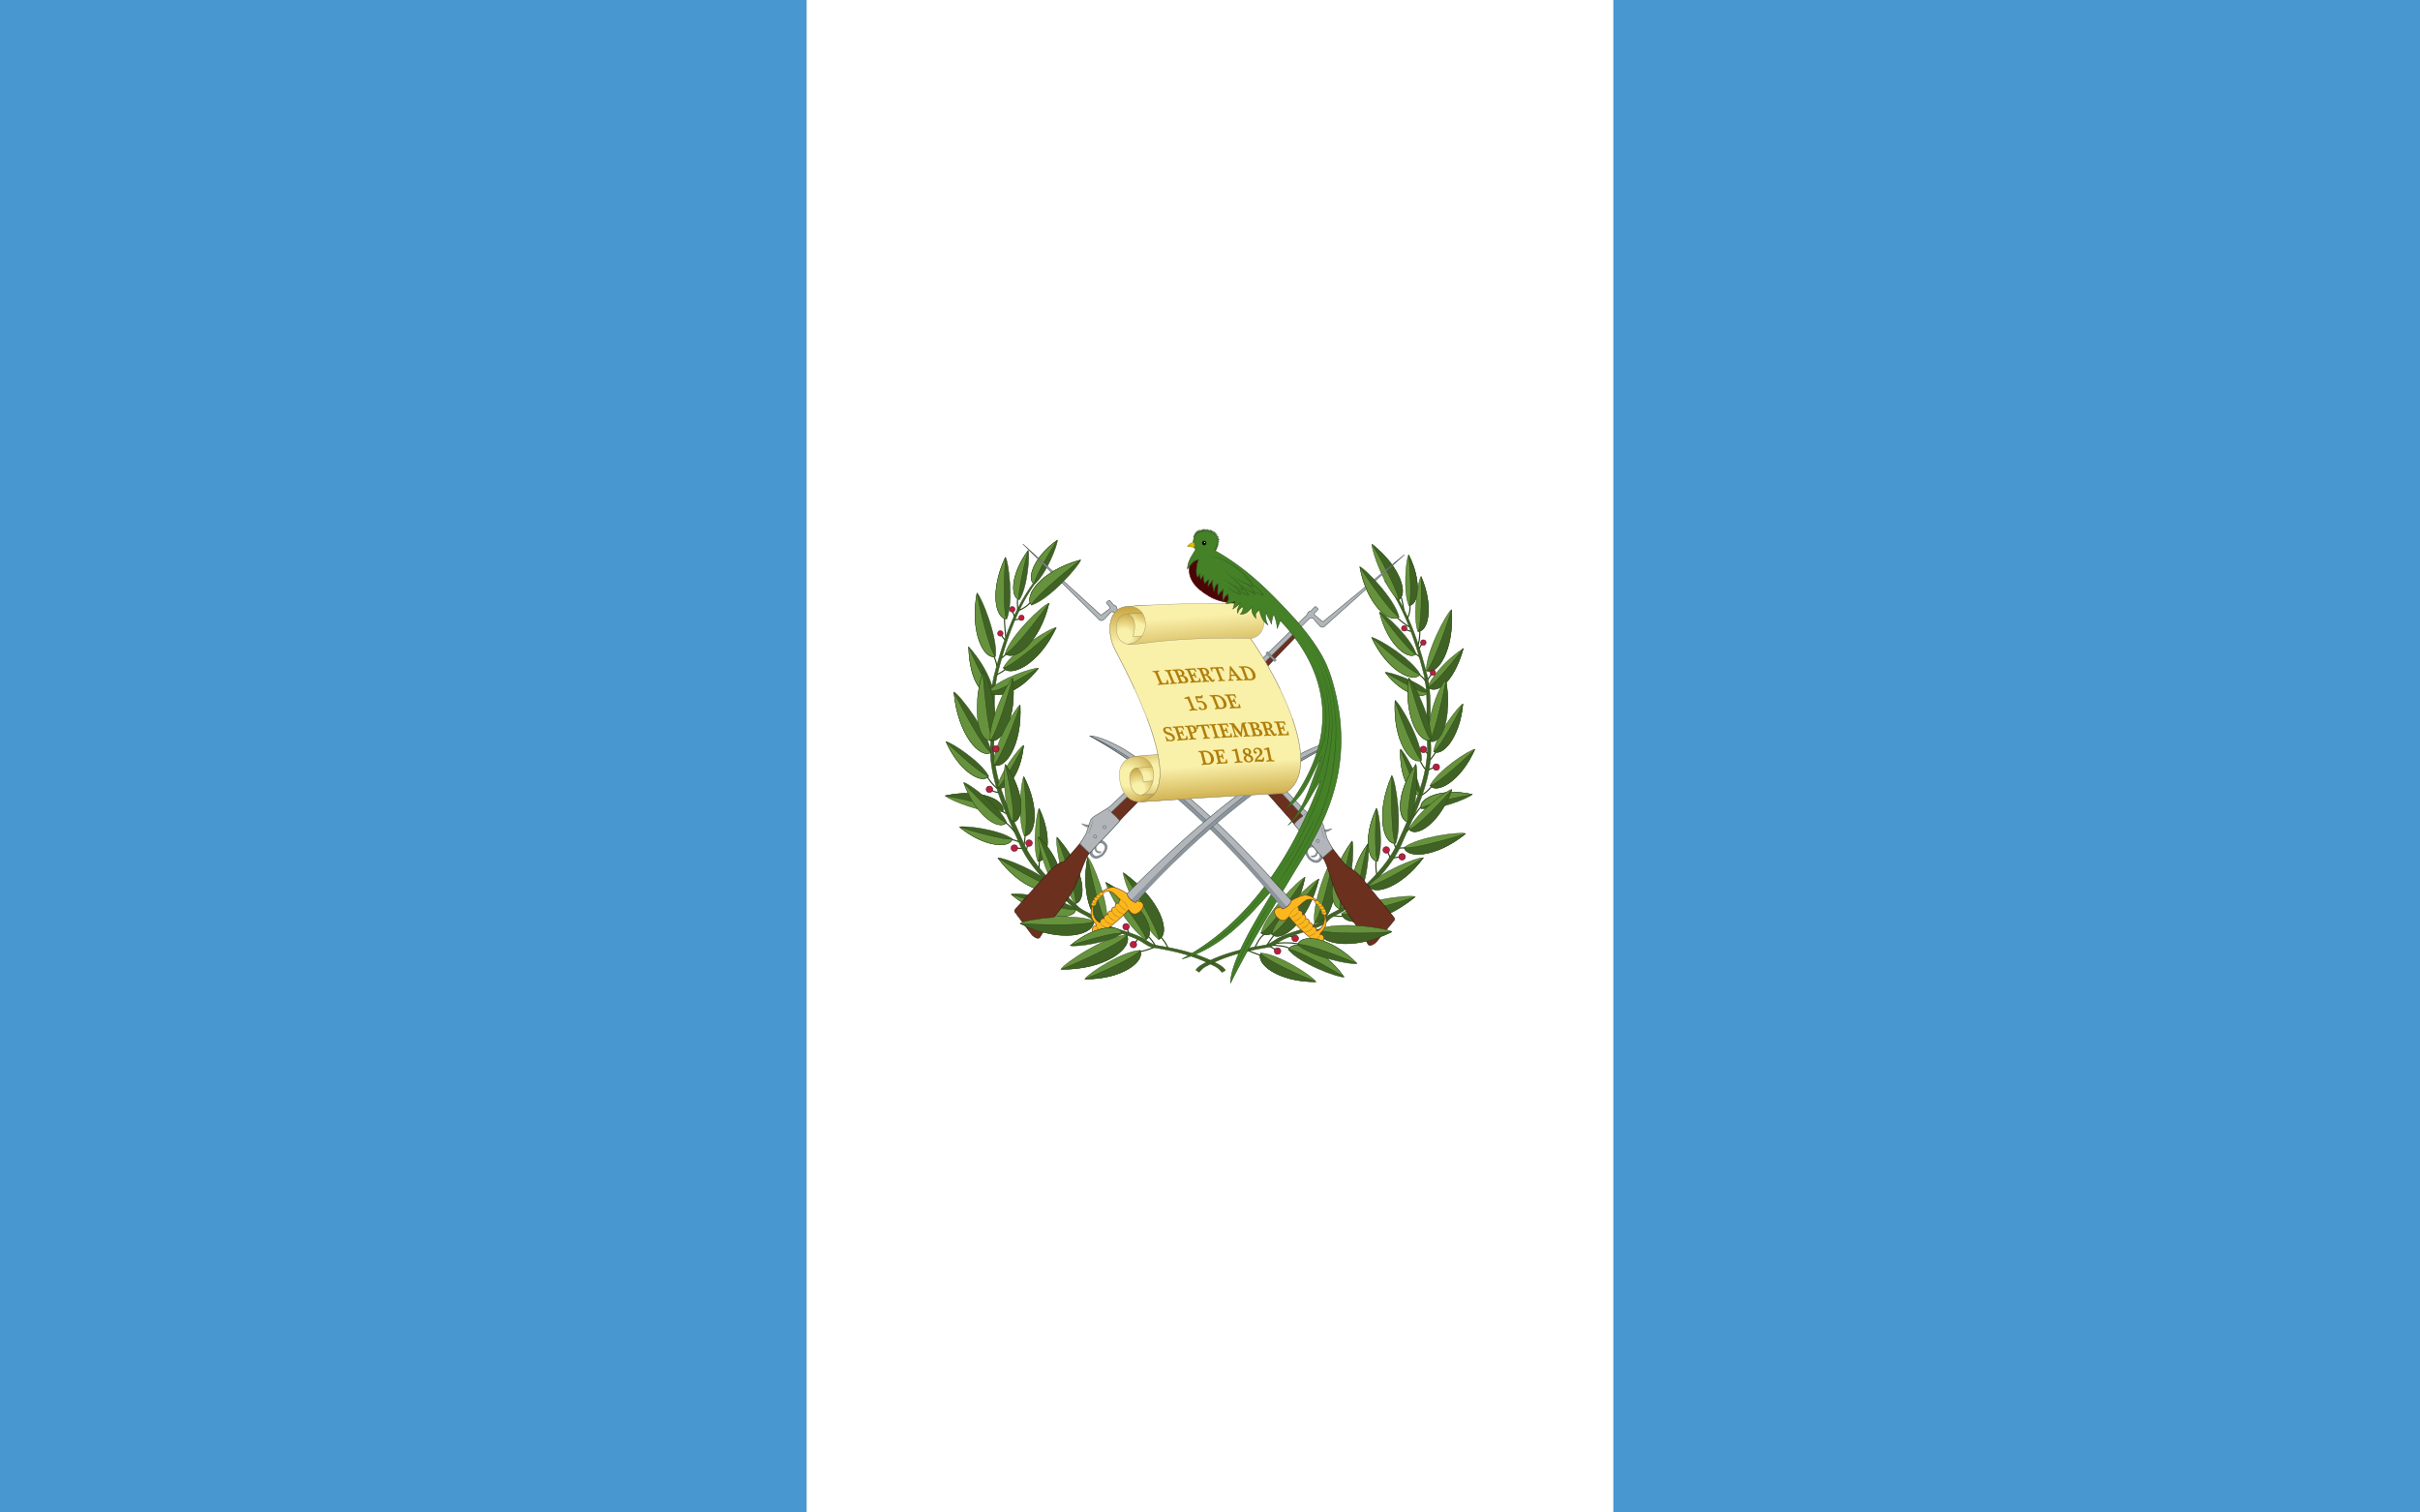<?xml version="1.0"?>
<svg xmlns="http://www.w3.org/2000/svg" xmlns:xlink="http://www.w3.org/1999/xlink" viewBox="0 0 960 600" width="960" height="600">
<defs>
<radialGradient id="a">
<stop stop-color="#f9f0aa" offset=".22"/>
<stop stop-color="#b07e09" offset="1"/>
</radialGradient>
<radialGradient id="d" xlink:href="#a" gradientUnits="userSpaceOnUse" cx="447.42" cy="308.27" r="16.53"/>
<radialGradient id="e" xlink:href="#a" gradientUnits="userSpaceOnUse" cx="451.56" cy="313" r="10.91"/>
<radialGradient id="f" xlink:href="#a" gradientUnits="userSpaceOnUse" cx="454.11" cy="308.64" r="9.78"/>
<radialGradient id="g" xlink:href="#a" gradientUnits="userSpaceOnUse" cx="458.39" cy="307.06" r="17.35"/>
<radialGradient id="j" xlink:href="#a" gradientUnits="userSpaceOnUse" cx="445.98" cy="252.36" r="13.02"/>
<radialGradient id="m" gradientUnits="userSpaceOnUse" cx="477.86" cy="215.27" r=".34">
<stop stop-color="#a50a0a" offset=".26"/>
<stop stop-color="#4c0505" offset="1"/>
</radialGradient>
<radialGradient id="n">
<stop stop-color="#fff" offset="0"/>
<stop stop-color="#fff" stop-opacity="0" offset="1"/>
</radialGradient>
<linearGradient id="h" gradientUnits="userSpaceOnUse" x1="473.91" y1="259.17" x2="472.36" y2="231.96">
<stop stop-color="#b07e09" stop-opacity="0" offset=".22"/>
<stop stop-color="#b07e09" offset="1"/>
</linearGradient>
<linearGradient id="i" gradientUnits="userSpaceOnUse" x1="483.13" y1="296.66" x2="485.49" y2="326.58">
<stop stop-color="#b07e09" stop-opacity="0" offset=".22"/>
<stop stop-color="#b07e09" offset="1"/>
</linearGradient>
<linearGradient id="k" gradientUnits="userSpaceOnUse" x1="451.54" y1="249.52" x2="455.37" y2="240.58">
<stop stop-color="#f9f0aa" offset=".22"/>
<stop stop-color="#b07e09" offset="1"/>
</linearGradient>
<linearGradient id="l" gradientUnits="userSpaceOnUse" x1="473.31" y1="237.25" x2="475.93" y2="270.45">
<stop stop-color="#f9f0aa" offset=".22"/>
<stop stop-color="#b07e09" offset="1"/>
</linearGradient>
</defs>
<path fill="#4997d0" d="M0 0h960v600H0z"/>
<path fill="#fff" d="M320 0h320v600H320z"/>
<g stroke="#24420e">
<g fill="none" stroke-width=".44">
<path d="M452.12 377.48c2.67-.4 4.2-1.14 6.04-1.79M460.37 371.64a13.03 13.03 0 0 1 3 4.64M455.25 371.2a15.4 15.4 0 0 1 3.14 4.15M408.81 238.77c-1.04 1.6-3.1 2.73-4.78 3.43M403.69 242c.04-1.37-.24-3.03.05-4.4M401.76 242.63c.11.37.44 1.4.68 2.03M404.46 245.58c-.38.08-1.52.26-2.03.34M398.48 245.04c-.01 2.52.29 5.55.53 7.82M397.22 251.9c.47.76.95 1.5 1.54 1.88M394.18 260.25c.49.94.94 2.12 1.3 3.96M399.2 259.58c-.41.2-1.21.93-1.93 1.54M398.86 265.52c-.98.87-2.2 1.5-3.43 2.12M391.62 308.05a15.98 15.98 0 0 0 3.96 4.68M396.16 314.42a8 8 0 0 1-2.95-.97M397.61 321.86l1.69.97M398.86 326.3c1.25.82 2.51 2.28 3.77 3.86M401.18 333.01c1.39.3 2.5.64 3.23 1.06M403.35 336.49l2.12.07M406.68 331.18c-.1 1.53-.25 2.97-.48 4.25M407.21 337.02l.43-1.64M412.33 341.37l-.15 3.24M451.39 372.51l-1.16 1.6M447.82 370.19l-.68-1.83"/>
</g>
<g stroke-width=".16">
<path fill="#406325" d="M486.11 384.93c-.8-1.26-2.1-2.03-3.28-2.66-7.72-4.05-15.4-5.84-24.11-7.24-2.02-.34-4.03-2.22-6.09-3.19-4.96-2.36-10.49-3.28-15.31-5.7a7.78 7.78 0 0 1-2.1-1.54c-1.93-2.22-5.4-2.9-7.55-4.97-8.33-7.87-17.18-15.12-21.77-25.55-5.57-12.7-12.5-25.79-11.57-40.23.61-9.12-.75-18.35 1.5-27.04 3.33-12.9 7.59-25.64 15.4-36.31l-1.3.82c-7.87 10.67-12.13 23.42-15.46 36.31-2.24 8.7-.89 17.92-1.5 27.04-.93 14.44 6 27.53 11.57 40.28 4.59 10.38 13.49 17.62 21.78 25.55 2.15 2.02 5.62 2.7 7.53 4.97.57.63 1.83 1.4 2.11 1.54 4.83 2.42 10.35 3.34 15.31 5.65 2.06 1.02 4.08 2.85 6.1 3.2 8.7 1.4 16.38 3.23 24.1 7.23a8.02 8.02 0 0 1 3.28 2.66l1.36-.82"/>
<g fill="#67923d">
<path d="M406.34 331.62c-2.8-6.3-1.36-21.6-.2-23.53 6.63 13 4.43 23.74.2 23.53zM452.2 377.01c-7.1.36-20.61 9.3-21.86 11.4 15.08.11 24.02-7.32 21.86-11.4zM459.66 372.72c-6.85-5.45-14.19-23.66-14.03-26.5 15.1 10.83 18.93 24.28 14.03 26.5z"/>
<path d="M454.61 372.78c-6.95-4.24-15.79-20.11-15.94-22.75 15.2 8.19 20.2 20.12 15.94 22.75zM439.05 366c.98-7.82-5.67-24.24-7.59-25.98-2.95 16.47 3 27.57 7.59 25.98zM411.74 341.72c-2.3-5.65-.61-19.32.47-21 5.52 11.7 3.26 21.22-.47 21zM398.03 264.89c3.59-6.65 18.38-15.71 20.99-15.93-6.77 14.57-18.04 19.83-20.99 15.93z"/>
<path d="M398.74 259.33c2.15-7.28 14.87-19.27 17.36-20.03-3.73 15.67-13.68 23.17-17.36 20.03zM426.55 358.48c-5-6.18-8.01-23.86-7.29-26.36 11.27 12.51 12.03 25.23 7.29 26.36zM397.9 322.02c-6.9 1.09-21.36-4.64-22.92-6.34 14.53-3.15 24.29 2.07 22.92 6.34zM395.68 312.34c.82-5.58 8.67-15.8 10.36-16.66-1.1 11.96-7.45 18.6-10.36 16.66zM447.01 370.88c-8.48.43-24.63 11.1-26.13 13.62 18.03.14 28.7-8.74 26.13-13.62z"/>
</g>
<g fill="#406325">
<path d="M406.41 331.47c4.23.21 6.4-10.4-.27-23.38 1.21 12.32 1.2 22.31.27 23.38zM417.59 351.46c-4.47-5.47-19.38-11.33-21.71-11.14 8.88 12.08 19.88 15.1 21.71 11.14zM393.17 298.48c-1.15-8.04-12.33-22.71-14.74-23.97 1.51 17.18 10.55 26.7 14.74 23.97zM401.56 332.77c-5-3.68-18.97-5.34-20.94-4.72 10.14 8.3 20.21 8.46 20.94 4.72zM392.2 307.94c-2.89-5.69-14.81-13.48-16.9-13.7 5.53 12.39 14.57 16.94 16.9 13.7zM394.93 260.4c.9-7.57-5.53-23.45-7.34-25.16-2.87 15.93 2.91 26.67 7.34 25.16zM399.4 245.48c2.66-6.5.76-22.43-.52-24.42-6.4 13.51-3.83 24.65.52 24.42z"/>
<path d="M404.42 237.83c3.14-4.77 4.16-17.68 3.48-19.47-7.23 9.71-6.95 18.94-3.48 19.47zM410.37 231.69c4.4-3.48 9.22-15.5 9.08-17.43-9.74 6.95-12.22 15.84-9.08 17.43zM394.32 274.89c.1.87-.98-8.18-10.05-18.31.4 14.81 6.25 20.42 10.05 18.31zM426.88 360.67c-6.18-4.56-23.39-6.73-25.77-5.93 12.56 10.36 24.88 10.55 25.77 5.93zM438.95 365.91c-4.54 1.6-10.44-9.42-7.54-25.88 2.81 13.95 6.18 25.06 7.54 25.88zM452.25 377.06c2.12 4.08-6.7 11.44-21.79 11.31 11.96-4.89 21.24-9.86 21.79-11.31zM459.64 372.59c4.86-2.25 1.1-15.54-14-26.37 8.59 13.21 14.45 24.61 14 26.37z"/>
<path d="M454.57 372.67c4.28-2.67-.69-14.44-15.9-22.64 9.41 11.18 16.1 20.97 15.9 22.64zM411.78 341.68c3.73.22 5.96-9.26.48-20.92.72 10.97.42 19.97-.48 20.92zM398.02 264.94c2.95 3.9 14.05-1.3 20.84-15.92-10.17 9.34-19.23 16.06-20.84 15.92z"/>
<path d="M398.86 259.33c3.68 3.14 13.54-4.3 17.27-19.98-8.1 11.25-15.64 19.74-17.27 19.98zM426.58 358.42c4.74-1.12 3.95-13.78-7.25-26.27 5 13.41 8.01 24.75 7.25 26.27zM397.71 321.96c1.4-4.24-8.3-9.37-22.8-6.26 12.26 2.2 22.04 5.04 22.8 6.26zM395.77 312.35c2.9 1.89 9.18-4.66 10.29-16.62-4.68 9.18-9.17 16.27-10.29 16.62zM446.97 371.03c2.58 4.88-7.96 13.67-26.04 13.52 14.29-5.84 25.38-11.78 26.04-13.52z"/>
<path d="M399.36 326.3c-2.66-6.26-14.8-15.46-16.98-15.84 4.94 13.64 14.25 19.15 16.98 15.84z"/>
</g>
<g fill="#67923d">
<path d="M392.42 273.92c4.07-4.67 17.47-9.13 19.6-8.86-8.04 10.4-17.94 12.51-19.6 8.86zM417.49 351.51c-1.8 3.92-12.7.92-21.65-11.15 10.89 6.83 20.25 11.5 21.65 11.15zM393.1 298.46c-4.2 2.73-13.13-6.74-14.69-23.88 6.63 13.2 13.04 23.38 14.69 23.88zM401.52 332.8c-.77 3.73-10.69 3.59-20.86-4.72 10.72 3.4 19.73 5.34 20.86 4.72zM392.07 307.85c-2.33 3.24-11.29-1.27-16.8-13.66 8.19 7.97 15.48 13.75 16.8 13.66zM394.83 260.3c-4.43 1.56-10.16-9.08-7.3-25 2.67 13.48 5.94 24.17 7.3 25zM399.3 245.44c-4.3.23-6.87-10.81-.47-24.32-.82 12.8-.5 23.23.47 24.32zM404.34 237.77c-3.47-.53-3.72-9.66 3.52-19.37-2.74 9.98-4.15 18.37-3.52 19.37zM410.32 231.69c-3.14-1.64-.7-10.43 9.04-17.34-5.53 8.65-9.32 16.18-9.04 17.34z"/>
<path d="M394.25 274.9c-3.8 2.1-9.58-3.5-9.99-18.32 5.1 11.68 8.6 17.8 9.99 18.32zM426.82 360.7c-.89 4.63-13.14 4.4-25.68-5.9 13.17 4.28 24.25 6.7 25.68 5.9zM418.65 351.22c-4.02-4.34-7.16-17.35-6.75-19.24 9.01 8.74 10.22 18.16 6.75 19.24zM401.77 326.23c-3.57-5.79-3.88-20.9-2.92-22.96 8.26 11.81 7.25 22.59 2.92 22.96zM399.14 326.32c-2.74 3.3-11.93-2.16-16.87-15.83 8.13 9.1 15.47 15.8 16.87 15.83z"/>
</g>
<g fill="#406325">
<path d="M392.37 274c1.62 3.62 11.45 1.53 19.5-8.88-11.98 6.8-16.72 9.74-19.5 8.88zM401.71 326.07c4.33-.37 5.33-11.04-2.93-22.85 2.66 11.86 3.79 21.68 2.93 22.85zM418.67 351.18c3.47-1.07 2.25-10.45-6.71-19.18 4.4 9.73 7.2 18.01 6.71 19.18z"/>
<path d="M394.23 291.77c2.06-8.39-1.7-22.6-4.3-25.56-4.72 15.43-.24 26.6 4.3 25.56z"/>
</g>
<path fill="#67923d" d="M393.93 293.77c-5.9 1.34-8.64-12.03-4.08-27.08 1.07 13.55 2.83 26.15 4.08 27.08z"/>
<path fill="#67923d" d="M392.73 293.72c-.56-7.53 6.93-23.09 8.91-24.7 2.02 15.8-4.46 26.3-8.91 24.7z"/>
<path fill="#406325" d="M392.84 293.61c4.41 1.64 10.85-8.76 8.83-24.56-3.5 13.26-7.44 23.76-8.83 24.56z"/>
<path fill="#67923d" d="M394.13 303.26c0-7.6 8.47-22.23 10.56-23.62.84 16.16-6.33 25.83-10.56 23.62z"/>
<path fill="#406325" d="M394.21 303.41c4.23 2.21 11.3-7.36 10.47-23.52-4.4 12.85-9.05 22.9-10.47 23.52z"/>
</g>
<g fill="#ba1f3e" stroke="#511124" stroke-width=".22">
<circle stroke-width=".19" cx="396.83" cy="251.27" r="1.08"/>
<circle stroke-width=".19" cx="405.2" cy="245.07" r="1.08"/>
<circle stroke-width=".19" cx="401.56" cy="241.71" r="1.09"/>
<circle cx="392.5" cy="313.12" r="1.28"/>
<circle cx="395.03" cy="297.13" r="1.28"/>
<circle cx="408.21" cy="334.46" r="1.28"/>
<circle cx="402.39" cy="336.43" r="1.28"/>
<circle cx="446.7" cy="367.63" r="1.28"/>
<circle cx="449.61" cy="374.71" r="1.28"/>
</g>
</g>
<g stroke="#24420e">
<g fill="none" stroke-width=".44">
<path d="M561.15 258.97c.62.62 1.17.8 2.3 1.9M556.82 241.92c-.04-1.37-.63-3.6-.92-4.97M559.35 239.93c.06 1.95-.22 3.8-1.06 5.5M554.13 244.9c1.75 1.58 3.5 3.08 5.26 3.9M563.21 250.02a18.7 18.7 0 0 1-.68 5.94M562.85 257.47l1.31-2.26M562.3 267.43c1.4.3 2.81 1.95 3.5 3.48M566.28 269.62l1.64-2.19M569.63 298.16a23.98 23.98 0 0 1-2.46 3.48M563.21 301.57c.79 1.46 1.56 2.95 2.6 4.03M568.26 311.47a13.19 13.19 0 0 1-4.44 4.03M563.96 320c-1.1.75-2.43 2.95-3.69 4.71M568.71 304.53l-2.12.87M565.19 297.91l1.26 1.11M557.15 336.41c-.84-.1-1.46 0-2.12.07M553.03 334.55l.61 1.64M545.93 341.31c-.26 1.87-.07 3.73.2 5.6M550.44 337.89l1.02 2.25M555.29 339.94l-2.53.41M521.91 365.62l-.92 1.74M532.89 363.43c-1.5.19-2.78-.04-4.1-.2M523.33 369.17a27.28 27.28 0 0 0-2.94-.96M505.65 370.87c-.9.77-1.99 2.44-3.07 4.1M502.03 370.4c-2.43 1.25-3.18 3.71-4.44 5.8M500.39 379.07a52.47 52.47 0 0 1-5.33-2.05M511.83 376.34c-2.32-1.2-4.75-1.09-7.14-1.47M515.45 374.53c-3.63-.7-7.01-.61-10.28-.14M512.95 371.79l-1.4-.58M506.02 376.71l-2.32-1.3M561.64 326.22c-1.26.82-2.51 2.28-3.77 3.86M559.7 250.46l-2.15-.72"/>
</g>
<g stroke-width=".16">
<path fill="#406325" d="M474.39 384.85c.8-1.26 2.1-2.03 3.28-2.66 7.72-4.05 15.4-5.84 24.11-7.24 2.02-.34 4.03-2.22 6.1-3.19 4.95-2.36 10.48-3.28 15.3-5.7a7.78 7.78 0 0 0 2.11-1.54c1.92-2.22 5.38-2.9 7.54-4.97 8.33-7.87 17.18-15.12 21.77-25.55 5.57-12.7 12.5-25.79 11.57-40.22-.61-9.13.75-18.35-1.5-27.05-3.33-12.9-7.59-25.64-15.4-36.31l1.3.82c7.87 10.67 12.13 23.42 15.46 36.31 2.24 8.7.89 17.92 1.5 27.05.93 14.43-6 27.52-11.57 40.27-4.6 10.38-13.49 17.63-21.78 25.55-2.15 2.02-5.62 2.7-7.54 4.97a9.98 9.98 0 0 1-2.1 1.54c-4.83 2.42-10.35 3.34-15.31 5.66-2.06 1-4.08 2.84-6.1 3.18-8.7 1.4-16.38 3.24-24.1 7.25a8.02 8.02 0 0 0-3.28 2.65l-1.36-.82"/>
<g fill="#406325">
<path d="M553.65 334.6c2.74-7.42 0-24.84-1.49-26.95-6.65 15.37-3.34 27.5 1.49 26.95z"/>
<path d="M546.54 341.64c2.3-5.65.61-19.32-.47-21-5.52 11.7-3.26 21.22.47 21zM563.35 267.49c-3.3-6.1-16.87-14.42-19.26-14.62 6.21 13.37 16.55 18.2 19.26 14.62z"/>
<path d="M561.76 259.47c-1.8-6.07-12.4-16.05-14.47-16.7 3.1 13.07 11.4 19.32 14.47 16.7zM566.5 274.43c-3.54-4.05-15.16-7.93-17.01-7.7 6.98 9.04 15.57 10.87 17.01 7.7zM563.7 320.76c6.13.97 18.96-4.12 20.34-5.63-12.9-2.8-21.55 1.84-20.34 5.63zM563.55 315.12c-.04-5.64-6.4-16.86-7.96-17.93-.55 12 4.8 19.45 7.96 17.93z"/>
<path d="M563.96 301.44c0-7.6-8.47-22.23-10.56-23.62-.84 16.16 6.33 25.83 10.56 23.62zM511.07 376.71c4.48 5.5 19.65 11.13 22.09 10.9-8.8-12.23-20.07-15.05-22.09-10.9z"/>
</g>
<g fill="#67923d">
<path d="M553.56 334.43c-4.82.55-8.09-11.44-1.4-26.79-.49 14.2.24 25.63 1.4 26.79zM500.19 378.09c7.1.36 20.61 9.3 21.86 11.4-15.08.11-24.02-7.32-21.86-11.4zM500.19 370.15c2.1-7.97 15-21.21 17.51-22.15-3.6 17.13-13.74 25.53-17.51 22.15zM521.46 365.92c-.98-7.82 5.67-24.24 7.58-25.98 2.96 16.47-3 27.58-7.58 25.98zM542.92 351.38c4.47-5.47 19.38-11.33 21.71-11.14-8.88 12.08-19.88 15.1-21.71 11.14zM568.71 298.12c.9-6.33 9.71-17.88 11.6-18.87-1.19 13.52-8.3 21.02-11.6 18.87z"/>
<path d="M557.02 336.18c5.82-4.29 22.1-6.23 24.4-5.5-11.81 9.67-23.55 9.85-24.4 5.5zM567.29 311.66c3.03-5.98 15.57-14.17 17.75-14.4-5.8 13.02-15.3 17.8-17.75 14.4zM565.81 266.1c-.1-7.63 7.98-22.73 9.97-24.24 1.16 16.14-5.73 26.2-9.97 24.24zM558.88 240.18c-2.32-5.28-1.1-18.41-.1-20.07 5.56 10.96 3.68 20.17.1 20.07zM554.65 238c-5.27-4.68-10.64-19.76-10.41-22.1 11.75 9.26 14.39 20.36 10.41 22.1z"/>
<path d="M566.28 272.54c-.32.82 2.94-7.7 14.22-15.3-4.01 14.26-11.04 18.27-14.22 15.3zM532.18 362.44c7-5.17 26.53-7.63 29.23-6.72-14.25 11.74-28.22 11.97-29.23 6.72zM546.51 341.6c-3.73.22-5.96-9.26-.48-20.92-.72 10.97-.42 19.97.48 20.92zM563.36 267.53c-2.7 3.58-12.9-1.2-19.12-14.61 9.33 8.57 17.64 14.74 19.12 14.61zM561.66 259.47c-3.07 2.62-11.29-3.58-14.4-16.65 6.76 9.37 13.05 16.45 14.4 16.65zM566.55 274.5c-1.4 3.15-9.94 1.33-16.92-7.7 10.39 5.89 14.5 8.45 16.92 7.7zM563.86 320.71c-1.25-3.76 7.36-8.32 20.24-5.56-10.88 1.95-19.57 4.48-20.24 5.56zM563.46 315.11c-3.14 1.47-8.45-5.88-7.89-17.88 3.36 9.74 6.83 17.38 7.89 17.88z"/>
<path d="M563.88 301.59c-4.23 2.2-11.3-7.36-10.47-23.52 4.4 12.85 9.05 22.9 10.47 23.52zM511.19 376.66c2.02-4.15 13.15-1.38 21.98 10.89-11-6.75-20.49-11.3-21.98-10.89z"/>
</g>
<g fill="#406325">
<path d="M521.55 365.83c4.54 1.6 10.44-9.42 7.54-25.88-2.81 13.95-6.18 25.06-7.54 25.88z"/>
<path d="M531.83 360.59c4.34-6.65 5.55-24.55 4.58-26.97-9.94 13.6-9.41 26.33-4.58 26.97zM500.14 378.13c-2.12 4.08 6.7 11.44 21.79 11.31-11.95-4.88-21.24-9.86-21.79-11.31zM500.3 370.08c3.79 3.34 13.8-4.95 17.4-22.08-8.12 12.42-15.71 21.8-17.4 22.08zM543.01 351.43c1.8 3.92 12.7.92 21.65-11.15-10.89 6.83-20.25 11.51-21.65 11.15zM568.76 298.1c3.3 2.15 10.34-5.3 11.56-18.8-5.21 10.4-10.26 18.4-11.56 18.8zM557.07 336.21c.9 4.35 12.45 4.18 24.31-5.5-12.5 3.97-23 6.22-24.31 5.5zM567.43 311.57c2.45 3.4 11.87-1.33 17.66-14.35-8.6 8.37-16.28 14.44-17.66 14.35zM565.92 266.01c4.24 2.02 11.06-7.95 9.9-24.1-4.08 13.14-8.46 23.42-9.9 24.1zM558.96 240.14c3.54.1 5.41-9.03-.13-20 .95 10.5.9 19.08.13 20zM554.73 237.9c3.97-1.74 1.33-12.71-10.42-21.97 6.47 11.02 10.85 20.57 10.42 21.97zM566.34 272.57c3.17 2.97 10.14-1.06 14.15-15.33-7.8 10.08-12.68 15.17-14.15 15.33zM532.25 362.48c1 5.25 14.91 5 29.13-6.69-14.94 4.85-27.5 7.6-29.13 6.69z"/>
<path d="M539.14 354.75c3.27-4.93 4.27-18.27 3.56-20.08-7.48 10.08-7.16 19.57-3.56 20.08zM558.74 326.14c3.57-5.79 3.88-20.9 2.92-22.96-8.26 11.81-7.25 22.59-2.92 22.96z"/>
</g>
<g fill="#67923d">
<path d="M531.79 360.54c-4.83-.64-5.33-13.31 4.55-26.87-3.62 13.85-5.46 25.44-4.55 26.87zM566.95 292.21c-.94-7.76 3.98-20.14 6.63-22.52 2.58 14.38-2.66 23.95-6.63 22.52zM539.11 354.7c-3.6-.5-3.9-9.95 3.54-20-2.78 10.3-4.21 18.93-3.54 20zM562.47 250.46c-2.17-5.88.03-20.04 1.24-21.77 5.28 12.25 2.63 22.11-1.24 21.77zM504.39 370.61c2.47-8.1 16.2-21.08 18.8-21.91-4.33 17.42-15.06 25.52-18.8 21.91zM558.92 329.02c2.66-6.26 14.8-15.46 16.98-15.84-4.94 13.64-14.25 19.14-16.98 15.84zM558.8 325.99c-4.33-.37-5.33-11.04 2.93-22.85-2.66 11.86-3.79 21.68-2.93 22.85z"/>
</g>
<path fill="#406325" d="M567 294.04c5.16 1.84 9.08-9.89 6.6-23.91-2.43 12.06-5.38 23.2-6.6 23.91z"/>
<path fill="#406325" d="M567.77 293.64c.56-7.53-6.93-23.09-8.92-24.7-2.01 15.8 4.47 26.3 8.92 24.7zM562.55 250.42c3.83.34 6.47-9.43 1.19-21.69.33 11.45-.29 20.75-1.19 21.69zM504.5 370.53c3.79 3.62 14.37-4.42 18.7-21.84-8.84 12.35-16.96 21.61-18.7 21.84zM559.14 329.04c2.74 3.3 11.93-2.16 16.87-15.83-8.13 9.1-15.47 15.8-16.87 15.83z"/>
<path fill="#67923d" d="M567.66 293.53c-4.41 1.64-10.85-8.76-8.83-24.56 3.5 13.26 7.44 23.76 8.83 24.56z"/>
</g>
<g fill="#ba1f3e" stroke="#511124" stroke-width=".22">
<circle cx="564.63" cy="254.9" r="1.08"/>
<circle cx="568.41" cy="266.82" r="1.08"/>
<circle cx="569.76" cy="304.3" r="1.28"/>
<circle cx="564.65" cy="297.29" r="1.28"/>
<circle cx="549.91" cy="337.17" r="1.28"/>
<circle cx="556.2" cy="339.9" r="1.28"/>
<circle cx="513.8" cy="372.26" r="1.28"/>
<circle cx="506.8" cy="377.29" r="1.28"/>
<circle cx="557.05" cy="249.25" r="1.08"/>
</g>
</g>
<g id="b" fill="#8c959d" stroke="#485654" stroke-width=".11">
<path d="M434.25 336.27c-.13 1.07.84 2.34 2.13 2.07.38-.08.62-.58.13-.49-.43.1-.88-.07-1.2-.37a1.68 1.68 0 0 1-.4-1.92l-.66.7v.01z"/>
<path stroke="none" d="M437.24 338.34c-1.02 1.17-2.57 1.68-3.43.83-.57-.56-.77-1.2-.47-1.9l-1.12 1.22c.05.1.72 1.31 1.71 1.76 1.22.55 2.97-.28 4.02-1.56.74-.91 1.56-2.43.97-3.61a3.98 3.98 0 0 0-1.97-1.7l-1.03 1.1c.51-.24 1.15-.13 1.7.31 1.27 1.04.53 2.5-.38 3.55z"/>
<path fill="#485654" stroke="none" d="M437.24 338.34a4 4 0 0 1-1.16.96c-.45.23-.96.39-1.47.31-.26-.03-.51-.13-.72-.3-.2-.16-.37-.35-.5-.57a1.61 1.61 0 0 1-.25-.74c-.02-.26.04-.53.14-.77l.12.08-1.11 1.24.01-.1c.28.48.63.94 1.05 1.3a1.99 1.99 0 0 0 1.5.57c.53-.01 1.07-.2 1.56-.47a5.1 5.1 0 0 0 1.3-1.05c.37-.41.69-.88.93-1.38.24-.5.41-1.05.38-1.6a1.83 1.83 0 0 0-.23-.77c-.13-.24-.3-.46-.5-.66-.39-.4-.86-.72-1.37-.93l.1-.02-1.04 1.09-.09-.12c.24-.1.5-.14.76-.11.25.02.5.11.71.24.43.26.8.65.93 1.14.13.5 0 1.01-.21 1.45a5.1 5.1 0 0 1-.84 1.2v.01zm0 0c.31-.38.6-.78.8-1.23.19-.44.3-.94.16-1.4-.13-.46-.5-.83-.9-1.06-.4-.24-.92-.3-1.34-.1l-.09-.12 1.02-1.11.04-.04.05.02a4.17 4.17 0 0 1 1.98 1.66c.15.25.23.55.25.85.05.6-.13 1.17-.38 1.7-.25.52-.58 1-.96 1.44-.4.43-.85.8-1.36 1.08a3.7 3.7 0 0 1-1.67.5 2.2 2.2 0 0 1-1.62-.63 5 5 0 0 1-1.07-1.37l-.03-.05.04-.05 1.13-1.22.12.08c-.1.22-.15.46-.14.7.01.24.1.48.22.68.12.21.29.4.47.56.19.16.42.25.66.3.49.08 1-.06 1.43-.28.45-.22.85-.54 1.19-.91z"/>
<path fill="#6c301e" stroke="#351710" stroke-width=".22" stroke-linejoin="round" d="M515.24 249.25l-40.14 39.52c-3.05 3.03-37.96 36.37-41.1 39.38-1.1 1.32-4.23 4.86-4.56 5.35-2.13 2.31-4.44 5.33-7.2 8.03-.5.62-1.14.4-1.73.74a23.38 23.38 0 0 0-5.06 4.37l-12.2 13.5c-.8.86-1 1.39-.47 1.88l6.62 8.85c1.23 1.2 2.65 1.83 3.2.81 3.15-5.44 10.96-13.75 13.91-20.33 1.77-3.93 3.98-11.06 5.56-12.78 1.94-2.16 7.17-7.73 11.8-12.7l.94-1 .94-1.02c23.51-23.95 50.72-53.05 70.53-73.56-.78-.78-.29-.31-1.04-1.04z"/>
<path d="M431.89 328.11c-1.23.04-2.02-.7-2.85-1.4 1.17.35 2.35.8 3.45.34l-.6 1.06z"/>
<path fill="#b2b6ba" stroke-width=".22" d="M557.05 220.1l-31.8 26.22c-.31.37-.63.27-.93 0l-2.9-2.42.02-.1c0-.17-.04-.33-.09-.47l1.42-1.45c.18-.22.12-.3-.12-.55l-.59-.6c-.22-.17-.41-.03-.64.18L520 242.4c-.74.03-1.33.63-1.35 1.36-19.24 18.73-35.8 35.44-54.94 53.87l-22.57 21.55c-.81 1.05-4.3 2.91-6.6 4.41a5.63 5.63 0 0 0-1.82 1.55l-1.84 5.43c-.58 1.2-2.43 4-2.51 4.2 2.36 2.38 2.24 2.2 3.86 3.72 1.82-2.02 6.7-7.1 11.12-11.85.35-.38.38-.42.83-.97a13.32 13.32 0 0 0-2.6-2.74l-.62-.55c-.17-.16.24-.44.42-.64 26.47-25.58 54.96-53.7 78.28-76.6a1.41 1.41 0 0 0 1.02-.1l2.79 3.22c.65.65 1.2.63 1.73.4l31.86-28.55z"/>
<path fill="#485654" stroke="none" d="M430.95 330.39c.2.03.4.05.6.03.2-.02.4-.07.58-.16l-.02.02a139.62 139.62 0 0 1 1.47-4.74l.01.02c-.2-.22-.43-.42-.73-.5.3.06.56.25.77.46l.01.02v.01l-.71 2.38-.75 2.37v.01h-.02c-.19.1-.4.15-.6.15-.2 0-.41-.03-.61-.07z"/>
<circle fill="none" stroke-width=".16" cx="438.18" cy="328.13" r=".62"/>
<circle fill="none" stroke-width=".16" cx="434.44" cy="331.88" r=".62"/>
<path fill="#485654" stroke="none" d="M440.97 322.38a11.74 11.74 0 0 1-1.74-1.63 11.63 11.63 0 0 1 1.74 1.63z"/>
<path d="M502.17 259.06l3.49 3.41.64-.59-3.48-3.4-.65.58z"/>
</g>
<use xlink:href="#b" transform="scale(-1 1) rotate(-2.84 -9.26 19640.24)"/>
<g stroke="#24420e" stroke-width=".16">
<path fill="#67923d" d="M433.91 365.36c-7.87-3.32-26.89-.67-29.22.93 16.29 8.01 29.54 4.58 29.22-.93zM522.93 368.68c7.87-3.32 26.89-.67 29.22.93-16.29 7.98-29.54 4.58-29.22-.93z"/>
<path fill="#406325" d="M433.76 365.48c.32 5.5-12.79 8.89-29.07.9 15.29.94 27.79.38 29.07-.9zM523.08 368.77c-.32 5.5 12.79 8.89 29.07.9-15.29.94-27.79.41-29.07-.9z"/>
</g>
<g id="c">
<path fill="#b2b6ba" stroke="#485654" stroke-width=".22" d="M508.49 359.99c-20.73-30.12-52-54.61-76.1-68 3.55-.16 11.46 3.89 14.67 5.96 23.94 15.42 44.3 35.8 65.66 59.82a35.2 35.2 0 0 1-3.44 3.05l-.79-.83z"/>
<path fill="#8c959d" d="M510.55 359.75l-1.45 1.4C486.09 331.51 454 303.2 432.43 292c30.08 13.86 55.4 41.77 78.03 67.65l.09.09z"/>
<path fill="#485654" d="M510.56 359.75l-1.45 1.4a302.96 302.96 0 0 0-16.87-19.73 336.02 336.02 0 0 0-18.37-18.34 284.92 284.92 0 0 0-19.8-16.76 195.86 195.86 0 0 0-10.55-7.56c-3.6-2.4-7.3-4.66-11.13-6.65l.1-.2c7.89 3.65 15.33 8.2 22.37 13.29a210.61 210.61 0 0 1 20.03 16.63 359.99 359.99 0 0 1 18.33 18.5c5.9 6.36 11.63 12.89 17.34 19.42za897.45 897.45 0 0 0-17.42-19.35c-5.92-6.35-12-12.56-18.35-18.47-6.36-5.9-13-11.51-20.04-16.59a134.67 134.67 0 0 0-22.36-13.23l.1-.2c3.84 2 7.54 4.28 11.14 6.68 3.6 2.4 7.11 4.95 10.55 7.58a284.86 284.86 0 0 1 19.8 16.8 336.06 336.06 0 0 1 18.34 18.37 302.66 302.66 0 0 1 16.8 19.8h-.01l1.45-1.39z"/>
<g fill="#fab81c" stroke="#6c301e" stroke-width=".11">
<path stroke-width=".22" d="M517.5 355.07a18.32 18.32 0 0 0-5.26 2.23c-.23 1.4-1.95 2.95-3.58 3.3l-.6-.76a.13.13 0 0 0-.17-.04 6.9 6.9 0 0 0-.57.34c-.6-.1-1.34.2-1.66.97-.38.97.39 2.25 1.23 3.09.92.73 1.38 1.07 2.45.92 1.09-.23 1.68-1.22 1.93-1.53 3.72 4.5 6.52 6.93 11.23 10.64 2.1.02 3.22-1.3 2.52-2.8-.23-.5-.84-.84-1.33-.66.04-.15.02-.3 0-.45 2.46-2.26 3.5-5.08.91-9.87-2.22-4.03-4.71-5.4-7.09-5.38h-.01zm6.25 4.53c.43.74.69 1.38 1.02 2.05 1.48 3 .2 6.6-2.33 7.71-.13 0-.09-.02-.22.02.42-.69-.82-2.15-1.46-1.64.3-.76-.67-2.02-1.46-1.7.42-.7-.53-1.9-1.42-1.5.46-.77-.32-1.87-1.24-1.67.27-.82-.42-1.76-1.35-1.6.07-.72-.16-1.12-.51-1.45 1.11-.85 2.35-2.15 3.44-2.74 2.72-1.18 4.4 1.07 5.52 2.52z"/>
<path d="M524.89 362.77c-.52-.25-.76-.76-.59-1.1.17-.35.7-.44 1.22-.18.52.25.8.74.63 1.09-.17.34-.74.45-1.26.2v-.01z"/>
<path d="M524.59 361.75c-.52-.25-.76-.76-.59-1.1.17-.35.7-.44 1.22-.18.52.25.8.74.63 1.09-.17.34-.74.45-1.26.2v-.01z"/>
<path d="M523.97 360.62c-.52-.25-.76-.76-.59-1.1.17-.35.7-.44 1.22-.18.52.25.8.74.63 1.09-.17.34-.74.45-1.26.2v-.01z"/>
<path d="M523.19 359.6c-.52-.25-.76-.76-.59-1.1.17-.35.7-.44 1.22-.18.52.25.8.74.63 1.09-.17.34-.74.44-1.26.2v-.01z"/>
<path d="M522.16 358.61c-.52-.25-.76-.76-.59-1.1.03-.05.01-.14.06-.12.2.1.64.19.6-.14-.07-.1-.15-.22-.07-.14.14 0 .46.14.63.22.52.26.8.75.63 1.1-.17.33-.74.44-1.26.19v-.01z"/>
</g>
<g fill="#fab81c">
<path d="M511.27 363.6c.68-1.77 2.05-3.41 3.5-3.8M511.5 363.85c1.26.26 3.3-1.24 3.8-2.59M512.69 365.3c1.66.38 3.3-1.22 3.93-2.4M514.18 366.88c1.96.06 3.16-1.33 3.74-2.39M515.69 368.41c1.66.01 3.17-1.36 3.65-2.42M517.15 369.81c1.8-.07 3.08-.9 3.62-2.07M518.79 371.23c1.66.1 3-.9 3.44-1.86M520.57 372.68c1.66.1 2.7-.93 3.14-1.9"/>
</g>
<g fill="#6c301e">
<path d="M511.27 363.6a7.03 7.03 0 0 1 2.3-3.24c.36-.26.77-.47 1.2-.57-.42.14-.8.37-1.16.63-.35.27-.66.58-.95.92a9.24 9.24 0 0 0-1.39 2.26zM511.5 363.85c.4.06.8-.04 1.18-.2a5.65 5.65 0 0 0 1.95-1.4c.27-.29.51-.62.68-.99-.13.4-.36.74-.62 1.06a5.26 5.26 0 0 1-1.98 1.42 2.1 2.1 0 0 1-1.21.11zM512.69 365.3c.4.07.82.04 1.2-.09.39-.12.75-.3 1.08-.54a6.24 6.24 0 0 0 1.65-1.77 5.2 5.2 0 0 1-1.6 1.86c-.33.23-.7.43-1.1.53-.4.11-.84.13-1.23.01zM514.18 366.88a3.83 3.83 0 0 0 2.18-.69c.32-.21.6-.48.86-.76.26-.3.5-.6.7-.94-.33.7-.85 1.34-1.5 1.79a3.37 3.37 0 0 1-2.24.6zM515.69 368.41a4.1 4.1 0 0 0 2.11-.77 5.16 5.16 0 0 0 1.54-1.65c-.14.36-.36.68-.61.97a4.25 4.25 0 0 1-1.9 1.29c-.37.12-.76.18-1.14.16zM517.15 369.81c.36-.04.73-.1 1.08-.19a4.63 4.63 0 0 0 1.89-1.01c.26-.26.48-.55.65-.87-.13.34-.34.65-.6.93a3.5 3.5 0 0 1-.88.66c-.66.34-1.4.5-2.14.48zM518.79 371.23a4.54 4.54 0 0 0 1.97-.48c.3-.15.58-.35.84-.58s.47-.5.63-.8c-.12.32-.33.61-.58.86a3.58 3.58 0 0 1-2.86 1zM520.57 372.68c.33 0 .65-.04.96-.12a3.3 3.3 0 0 0 1.62-.99c.22-.23.4-.5.56-.79a2.96 2.96 0 0 1-3.14 1.9z"/>
</g>
</g>
<use xlink:href="#c" transform="scale(-1 1) rotate(-3.41 -13.8 16470.84)"/>
<g stroke="#24420e" stroke-width=".16">
<path fill="#406325" d="M409.24 240.02c7.21-2.37 18.73-15.45 19.48-17.92-15.6 4.16-22.76 14.35-19.48 17.92zM554.98 244.72c-1.7-7.04-13.28-19.01-15.57-19.91 2.77 15.16 11.92 22.76 15.57 19.91z"/>
<path fill="#67923d" d="M409.24 240.02c-3.32-3.57 3.8-13.67 19.34-17.82-10.96 8.4-19.2 16.18-19.34 17.82zM554.98 244.72c-3.66 2.9-12.72-4.65-15.49-19.77 7.17 11.07 13.94 19.51 15.49 19.77z"/>
</g>
<g stroke="#999270" stroke-width=".16">
<path fill="url(#d)" d="M452.21 318.1s-6.16.66-7.88-7.83c-1.85-9.09 5.3-10.06 5.3-10.06s8.1-.78 13.15-.9l2.24 17.95-12.81.84z"/>
<path fill="url(#e)" d="M453.02 315.36s-3.98.76-4.8-5.55c-.59-4.48 2.18-5.11 2.18-5.11l9.23 1.56.05 8.24-6.66.86z"/>
<path fill="url(#f)" d="M450.4 304.7s5.9-.43 8.99-.83l1.28 5.71-7.1.45s-.49-5.16-3.17-5.33z"/>
<path fill="url(#g)" d="M449.16 300.36s7.58-1.86 8.52 6.49c.24 2.18-.94 7.17-4.66 8.51l13.88-1.45-1.26-15.01-4.68.39s-9.92.34-11.8 1.07z"/>
<path fill="#f9f0aa" d="M452.2 318.1c.05 0 51.9-3.5 57.22-3.27 15.74-8.64-.08-42.56-13.35-61.54 1.52-4.27-29.85-13.89-44.04-13.02-1.78.1-3.5.23-5.16.35-7.7.82-7.77 10.7-4.63 16.93 3.04 6.04 30.31 55.12 11.14 60.31l-1.18.24z"/>
<path fill="url(#h)" d="M507.79 273.34a148.36 148.36 0 0 0-11.72-20.05c1.52-4.27-29.86-13.89-44.04-13.02-1.79.1-3.51.23-5.16.35-7.7.82-7.77 10.7-4.64 16.93.96 1.9 4.3 8.04 7.85 15.73"/>
<path fill="url(#i)" d="M455.04 284.95c5.55 14.65 8.66 30.12-1.64 32.9l-1.18.24c.05 0 51.9-3.49 57.22-3.27 8.54-4.68 7.8-16.8 3.2-29.94"/>
<path fill="url(#j)" d="M447.4 243.49c-3.7 0-4.66 3.56-4.6 5.82.13 5.9 4.6 6.19 4.6 6.19l5.96-.33 2.86-12.17-8.82.49z"/>
<path fill="url(#k)" d="M447.4 243.53l8.82-.49.91 9.09-7.7.34s2.5-7.28-2.03-8.94z"/>
<path fill="url(#l)" d="M496.12 253.29c6.69-1.07 6.6-10.07 2.03-13.67-15.5-.57-35.9-.15-50.63.96 1.67-.05 6.33.37 6.85 6.5a8.2 8.2 0 0 1-3.06 7 6.93 6.93 0 0 1-3.9 1.45c.24.1 2.16.01 3.6-.08.73-.05 2.54-.27 3.05-.33 21.01-2.76 41.99-1.83 41.99-1.83h.07z"/>
<g fill="#b07e09" stroke="none">
<path d="M458.47 267.42c-.14-.33-.32-.75-.73-.8-.25 0-.65-.06-.57-.4.24-.11.54-.04.8-.06.56 0 1.11-.12 1.67-.15.34.1.26.54-.1.46-.41.1-.18.57-.08.81.44 1.04.87 2.08 1.33 3.1.12.31.38.58.72.61.36.04.75.05 1.09-.11.3-.2.24-.63.2-.94-.13-.36.54-.28.5.04.12.43.27.86.44 1.27-.02.2-.28.15-.42.17-1 .08-1.99.13-2.98.22-.32-.01-.8.28-.99-.1-.12-.38.51-.16.6-.45 0-.33-.2-.62-.31-.92l-1.17-2.75zM463.3 267.08c-.14-.32-.3-.72-.69-.8-.24-.02-.65-.01-.61-.37.15-.16.45-.06.67-.1.59.03 1.17-.08 1.76-.14.29-.02.4.52.02.45-.35.01-.38.4-.23.65.47 1.14.96 2.28 1.44 3.41.1.25.24.55.54.59.25.05.65-.03.7.32-.04.26-.43.11-.63.16a6.58 6.58 0 0 0-1.55.12c-.23.06-.55.02-.56-.27.05-.28.58-.07.6-.4-.03-.33-.2-.62-.32-.93l-1.14-2.69zM467.76 267.79c.09.23.4.06.59.08.26-.03.54-.22.51-.51-.04-.45-.26-.91-.63-1.19-.34-.24-.78-.21-1.17-.16-.02.16.1.3.15.45l.55 1.33zm.67 1.6c.16.35.28.74.56 1.01.25.17.57.1.85.07.3-.02.48-.33.38-.61-.14-.64-.55-1.3-1.24-1.44-.3-.05-.61-.06-.91 0-.02.15.09.3.13.43l.23.54zm-2.04-2.38c-.15-.34-.3-.76-.68-.92-.25-.08-.65.03-.7-.32.06-.3.56-.1.8-.16.86-.03 1.74-.27 2.6 0 .73.17 1.39.8 1.44 1.58.03.38-.26.68-.58.84-.04-.14.37.06.5.08.6.19 1.13.58 1.39 1.14.2.4.35.93.04 1.32-.36.4-.94.41-1.44.43-.75.02-1.5.03-2.25.18-.26.04-.45-.48-.08-.45.37-.02.4-.42.24-.67l-1.28-3.05zM473.81 265.11c.33-.05.36.32.46.53.1.29.27.54.35.83-.28.28-.5-.14-.63-.36-.14-.24-.38-.47-.69-.45-.4 0-.81.02-1.22.07-.14.16.07.4.12.58.19.45.36.9.56 1.34.27-.02.62.02.81-.2.08-.24-.27-.75.21-.65.3.17.26.6.42.89.12.38.38.72.49 1.11-.26.29-.53-.13-.62-.36-.19-.35-.63-.3-.96-.3-.24-.05-.08.17-.04.28.21.5.38 1.01.66 1.48.2.34.65.3 1 .28.32-.02.72-.03.92-.34.21-.25-.28-.75.13-.83.35-.03.34.38.43.6.07.29.18.56.28.83-.02.2-.28.14-.42.16-1.02.07-2.04.11-3.06.2-.3 0-.8.23-.9-.2.02-.3.64-.14.55-.55-.07-.35-.25-.66-.37-1-.38-.89-.73-1.8-1.12-2.68-.14-.3-.37-.62-.73-.63-.24.04-.6-.13-.47-.41.35-.07.72-.02 1.07-.06l2.77-.16zM476.12 266.43c-.15-.35-.3-.77-.68-.93-.26-.08-.72.01-.7-.4.25-.18.66-.03.97-.08.8-.01 1.62-.24 2.41 0 .82.23 1.52.97 1.57 1.84.03.41-.3.75-.68.86-.3.02.23.1.3.2.64.3 1.08.87 1.41 1.47.08.23.52.7.59.25-.03-.5.64-.08.49.26 0 .36-.35.59-.68.58-.47.04-.9-.23-1.14-.62-.42-.55-.71-1.22-1.27-1.66-.23-.17-.56-.27-.83-.15-.05.14.07.28.1.41.19.41.31.85.55 1.22.2.31.6.36.94.36.36.09.25.58-.13.43-.58 0-1.17-.04-1.75.08-.27.13-.87.01-.65-.37.28-.02.67-.17.48-.53-.33-.87-.7-1.73-1.05-2.6l-.25-.62zm1.4.9c.14.32.6.14.87.1.35-.07.34-.5.23-.77-.16-.47-.37-1.03-.9-1.2-.25-.03-.84-.2-.88.16.2.53.43 1.05.63 1.58l.05.12zM484.74 269.04c.1.26.21.61.54.66.25.05.66-.03.71.33-.04.26-.43.1-.63.14a7.1 7.1 0 0 0-1.6.08c-.24.07-.56-.03-.53-.32.13-.2.65-.03.62-.4-.08-.4-.27-.77-.41-1.15l-1.15-2.88c-.1-.31-.45-.3-.7-.28-.28 0-.69.06-.69.41-.08.23.22.62-.04.74-.3.06-.36-.28-.43-.5-.1-.31-.26-.6-.38-.92.03-.21.32-.17.49-.2l4.13-.16c.3-.05.5.19.52.47.1.34.27.66.41.98-.11.33-.5.04-.55-.2-.2-.35-.51-.7-.94-.7-.26 0-.64-.1-.82.14.01.24.15.45.22.67l1.23 3.09zM488.47 268.13c-.2 0-.1.24-.12.37.01.28-.02.57.03.85.13.3.53.23.79.31.23.13.17.5-.14.4-.42-.03-.85-.08-1.27.02-.25.14-.71-.12-.49-.39.2-.03.45-.1.5-.33.07-.42.03-.84.04-1.26l.02-3.71c.12-.28.52-.05.6.16 1.2 1.52 2.38 3.05 3.6 4.54.2.23.46.4.77.42.26 0 .4.53.03.42-.52-.03-1.03-.06-1.54.03-.23 0-.5.1-.7-.03-.24-.17-.07-.43.2-.4.35-.1 0-.48-.12-.65-.19-.26-.38-.52-.59-.75-.17-.09-.37-.03-.55-.04l-1.06.04zm1.17-.51c.19.01-.05-.16-.08-.24l-1.28-1.66c.09-.01.02.18.04.26v1.68l1.32-.04zM492.7 265.77c-.15-.4-.35-.89-.82-.98-.24.04-.7-.18-.45-.44.55 0 1.1.03 1.65-.02.7-.06 1.42-.04 2.08.2a4.35 4.35 0 0 1 2.92 3.33c.1.6-.08 1.3-.63 1.64-.73.47-1.64.38-2.47.33-.47-.02-.94.04-1.4.09-.3-.04-.34-.51.02-.46.37 0 .37-.42.23-.66l-1.13-3.03zm1.97 2.5c.15.33.24.75.56.97.3.14.66.12.98.08.44-.06.72-.5.72-.91a4.27 4.27 0 0 0-.63-2.13 2.65 2.65 0 0 0-1.84-1.37c-.33-.05-.67-.1-1-.05-.07.13.06.27.1.4l1.11 3zM473.56 280.68c.12.35.44.6.8.63.26.05.7-.01.72.36-.14.23-.53.07-.77.12-.52 0-1.04 0-1.55.1-.28 0-.57.12-.84.04-.24-.12-.2-.47.1-.43.26-.05.61-.13.63-.44-.02-.29-.18-.54-.28-.8l-1.15-2.75c-.09-.33-.45-.34-.71-.29-.25.05-.62.13-.68-.22.03-.29.5-.24.7-.39.31-.12.62-.25.94-.35.22-.05.32.15.38.32l1.71 4.1zM474.31 276.17c.68-.03 1.37.08 2.05 0 .3-.03.1-.5.38-.47.37.02.31.48.33.74a.52.52 0 0 1-.56.58c-.54.03-1.07-.05-1.6-.02.12.42.29.81.44 1.21.03-.13.46-.15.64-.18a2.78 2.78 0 0 1 2.61 1.54c.22.48.33 1.1-.02 1.55-.4.45-1.03.54-1.6.55-.49 0-1.06-.11-1.35-.55-.17-.22-.14-.68.22-.64.3 0 .66.26.6.6.17.22.53.14.78.13.3 0 .59-.24.57-.55 0-.49-.18-.97-.45-1.36-.3-.43-.78-.71-1.3-.7-.3-.05-.55.15-.83.15-.29-.04-.34-.37-.44-.58-.23-.6-.46-1.2-.65-1.82-.02-.1.08-.2.18-.18zM481.16 277.19c-.16-.4-.37-.88-.84-.97-.24.06-.7-.17-.46-.43.55-.02 1.11 0 1.67-.07.7-.08 1.43-.07 2.1.18 1.5.5 2.71 1.82 2.94 3.39.09.58-.11 1.24-.63 1.56-.72.47-1.61.4-2.43.38-.45 0-.9.07-1.34.13-.3-.04-.36-.5 0-.46.38-.03.35-.45.2-.69l-1.21-3.02zm2.03 2.46c.16.34.26.75.59.97.3.14.65.1.97.05.44-.07.69-.52.68-.94 0-.76-.32-1.48-.7-2.13a2.64 2.64 0 0 0-1.86-1.33 3 3 0 0 0-.98-.02c-.07.13.06.27.1.4l1.2 3zM489.63 275.39c.31-.05.35.3.44.5.1.29.24.55.34.84-.19.3-.5-.06-.59-.29-.14-.24-.35-.52-.67-.5-.41-.03-.82 0-1.23.03-.23.1.01.39.05.56.18.45.35.92.54 1.36.27 0 .58.01.8-.15.18-.21-.27-.74.21-.68.33.12.28.57.42.84.12.4.35.74.49 1.14-.18.33-.54-.06-.6-.3-.14-.33-.51-.37-.82-.36-.2-.03-.37.01-.23.22.22.51.38 1.05.66 1.54.2.35.65.3 1 .3.32-.01.73 0 .93-.32.2-.24-.2-.66.08-.8.34-.1.42.27.47.51.08.31.18.6.29.9-.03.2-.28.14-.43.16-1.03.04-2.06.06-3.09.12-.28-.01-.69.21-.87-.1-.18-.4.5-.19.53-.53.03-.3-.15-.58-.25-.86-.38-.96-.75-1.94-1.14-2.9-.14-.31-.36-.66-.74-.68-.24.04-.6-.13-.46-.4.36-.07.73-.01 1.1-.04l2.77-.11zM462.35 289.67c.15.49.67.69 1.11.82.77.26 1.6.52 2.15 1.16.3.37.52.85.5 1.34-.04.5-.47.87-.93.99-.57.18-1.2.13-1.73-.1-.27-.11-.17.47-.5.27-.24-.18-.16-.56-.3-.81-.1-.33-.24-.65-.38-.97.01-.32.48-.15.5.1.32.6.92 1.12 1.63 1.13.36 0 .8-.18.83-.59.01-.53-.41-.95-.86-1.18-.64-.33-1.38-.44-2-.81a1.94 1.94 0 0 1-.94-1.61c.01-.44.37-.78.77-.9.5-.17 1.05-.2 1.56-.06.24.13.34-.27.6-.07.11.2.08.46.2.67.07.29.26.54.33.82-.16.25-.47.02-.52-.2-.22-.36-.52-.77-.98-.8-.35-.03-.79-.03-1.01.29-.1.15-.1.35-.03.51zM469.04 288.02c.33-.06.34.31.42.53.08.27.2.53.29.8-.14.28-.5.02-.54-.21-.14-.26-.34-.58-.67-.56-.41 0-.82.03-1.23.08-.23.1 0 .39.03.57l.46 1.36c.27-.02.58-.01.8-.18.2-.2-.19-.6.14-.7.38-.05.35.44.44.68.1.45.33.85.46 1.29-.14.32-.53.01-.55-.25-.1-.33-.48-.4-.79-.37-.17 0-.42 0-.27.22.18.5.32 1.02.55 1.5.12.3.45.35.73.33.39-.03.84.01 1.15-.28.24-.24.04-.59.1-.85.24-.2.52.06.5.34.06.34.15.68.26 1.02-.04.2-.3.14-.44.17-1.02.08-2.04.13-3.06.23-.28-.02-.68.23-.85-.1-.16-.37.45-.2.53-.5.09-.29-.1-.57-.17-.85-.33-.98-.65-1.96-1-2.94-.12-.3-.33-.66-.7-.66-.24.06-.6-.13-.43-.4.35-.07.71-.03 1.07-.07l2.77-.2zM473.22 292.16c.1.3.27.64.61.7.25.09.67-.07.73.29 0 .32-.49.15-.7.2-.52-.03-1.03 0-1.53.1-.22.04-.55.11-.6-.18-.06-.34.45-.15.56-.4.08-.26-.06-.52-.13-.77-.34-1-.66-2.01-1.01-3.01-.11-.3-.27-.68-.63-.71-.23-.01-.63-.03-.56-.37.18-.16.49-.05.71-.08.74.01 1.45-.2 2.19-.15.75.03 1.48.51 1.73 1.23.17.4.22.92-.08 1.28-.39.45-1.02.55-1.58.62-.21-.03-.04.2-.03.3l.32.95zm-.57-1.72c.2.03.46-.03.67-.08.32-.07.48-.4.4-.7a2.24 2.24 0 0 0-.54-1.17c-.3-.26-.75-.26-1.12-.17-.13.12 0 .32.04.47l.55 1.65zM478.8 291.87c.09.25.17.61.5.65.24.06.65-.03.68.32-.06.27-.44.12-.64.16a7.09 7.09 0 0 0-1.6.1c-.23.09-.55-.01-.5-.3.14-.22.65-.05.64-.42-.05-.39-.21-.75-.33-1.13l-.95-2.9c-.07-.31-.43-.3-.68-.27-.25.02-.62.05-.69.35-.08.25.04.53-.01.78-.24.16-.47-.1-.46-.33-.08-.35-.2-.68-.34-1-.01-.24.3-.22.47-.24l4.15-.25c.3-.05.49.19.48.47.08.34.22.66.34.98-.06.28-.48.13-.5-.12-.17-.36-.44-.74-.87-.76-.28 0-.63-.06-.86.12-.05.2.08.4.13.6l1.04 3.19zM480.9 288.58c-.1-.3-.22-.7-.57-.79-.24-.06-.65.01-.63-.35.1-.22.42-.09.61-.12.6.02 1.2-.06 1.79-.12.26-.12.48.42.15.42-.25 0-.55.19-.44.47.13.53.32 1.05.48 1.57.24.73.47 1.47.72 2.2.07.23.25.43.5.44.24 0 .66.04.59.38-.18.16-.48.06-.71.08-.54-.04-1.07.05-1.6.11-.24.1-.54-.13-.4-.37.2-.1.65-.05.62-.39-.08-.4-.24-.8-.36-1.2l-.75-2.33zM486.66 286.98c.32-.06.33.3.4.52.08.27.2.54.28.81-.14.29-.5.02-.53-.22-.13-.26-.33-.57-.67-.56-.4-.01-.82.02-1.23.05-.23.1-.01.4.02.57.14.45.28.91.44 1.36.27-.01.58 0 .8-.16.2-.2-.18-.61.16-.7.37-.03.34.45.42.7.09.45.32.85.44 1.29-.11.29-.52.04-.52-.22-.1-.32-.43-.45-.74-.42-.15.02-.5-.07-.36.17.17.52.3 1.05.53 1.55.12.28.45.35.73.33.4-.02.85.03 1.16-.26.25-.22.05-.58.11-.84.26-.2.53.07.5.35.06.34.15.68.25 1.02-.05.2-.28.14-.43.16-1.03.05-2.07.1-3.1.17-.27-.02-.64.2-.83-.07-.22-.39.38-.25.5-.48.14-.27-.04-.55-.1-.81l-.96-3c-.12-.31-.32-.7-.7-.7-.25.05-.6-.15-.43-.41.34-.07.7-.02 1.05-.05l2.81-.15zM488.66 287.94c-.07-.36-.34-.68-.73-.62-.38.1-.5-.57-.04-.43.51 0 1.03-.08 1.53.03.25.27.44.58.66.86l2.17 2.9c-.15.04-.03-.18-.05-.3l.36-3.54c.27-.22.73-.13 1.07-.2.29-.04.93-.13.75.35-.34.06-.77.22-.54.65.36 1.2.74 2.39 1.12 3.58.07.41.49.54.86.52.31.02.33.57-.05.43-.6 0-1.2-.04-1.78.07-.27.09-.82.06-.64-.36.3-.05.8-.14.58-.57-.31-1.06-.65-2.11-.98-3.17.07.1-.01.25 0 .38-.1.99-.23 1.97-.3 2.97-.04.26.05.57-.07.8-.24.1-.39-.12-.5-.28l-2.86-3.7c.1-.04.09.2.14.3.3.95.59 1.92.91 2.87.1.39.5.5.85.5.38.2.1.55-.23.41-.5-.07-1 .03-1.5.08-.3 0-.32-.5.03-.44.47 0 .33-.53.22-.8l-1.02-3.28.04-.01zM497.4 288.79c.06.22.36.07.53.1.28-.02.62-.18.63-.5.01-.44-.16-.9-.5-1.19-.33-.25-.77-.23-1.16-.2-.04.15.06.31.1.46l.4 1.33zm.49 1.6c.12.35.19.74.45 1.02.24.18.56.1.84.09.26-.02.49-.23.46-.5-.03-.6-.31-1.26-.9-1.5a2.4 2.4 0 0 0-1.07-.09c-.12.1.03.3.05.43l.17.55zm-1.78-2.4c-.11-.35-.22-.77-.58-.94-.23-.09-.64.02-.66-.34.08-.28.54-.07.77-.13.89 0 1.8-.23 2.66.06.7.18 1.28.82 1.28 1.56 0 .4-.33.71-.69.86-.02-.13.36.07.5.1.53.19 1.02.55 1.23 1.1.17.4.28.94-.04 1.32-.36.4-.95.43-1.45.44-.8 0-1.59-.01-2.37.12-.29.03-.4-.5-.04-.45.36 0 .46-.38.32-.66l-.93-3.04zM501.12 287.81c-.11-.35-.22-.77-.58-.94-.24-.09-.69.02-.66-.37.19-.25.65-.04.95-.1.68 0 1.36-.13 2.04-.05.79.1 1.54.65 1.74 1.45.14.42.05.95-.36 1.19-.09.1-.52.2-.45.19.6.24 1.12.69 1.41 1.27.16.26.25.58.47.8.27.2.3-.17.34-.33.35-.18.53.32.39.58-.15.42-.68.5-1.06.4-.34-.07-.6-.34-.76-.64-.34-.54-.55-1.17-1.03-1.61-.22-.2-.56-.31-.85-.2-.07.14.04.29.06.43.13.4.21.8.39 1.17.16.33.54.41.87.41.32 0 .35.56-.03.43-.6 0-1.22-.07-1.83.03-.22 0-.53.14-.67-.1-.22-.42.41-.22.55-.46.1-.28-.06-.56-.12-.84l-.81-2.71zm1.31.92c.1.32.56.15.8.14.3-.03.47-.32.4-.6-.07-.45-.19-.94-.54-1.25-.3-.23-.72-.23-1.08-.16-.16.12-.01.34.02.5l.4 1.37zM509.32 286.19c.31-.05.33.3.38.51.08.28.2.55.26.83-.13.26-.49.03-.51-.2-.13-.26-.3-.6-.63-.6a9.5 9.5 0 0 0-1.28 0c-.24.08-.03.38-.01.56.13.45.25.91.4 1.36.25 0 .53 0 .77-.1.29-.16-.1-.6.2-.7.36-.09.36.39.42.63.06.47.3.9.4 1.35-.12.28-.52.02-.52-.23-.08-.3-.37-.46-.66-.44-.15.02-.56-.12-.44.13.16.53.27 1.07.49 1.57.1.3.44.36.72.36.4-.01.85.06 1.18-.22.26-.22.07-.58.14-.84.26-.18.53.1.49.37.05.34.12.68.21 1.02-.05.2-.3.12-.45.14-1.04.02-2.07.03-3.11.07-.27-.03-.6.15-.82-.06-.26-.38.3-.3.47-.47.2-.22.04-.5-.02-.75-.3-1.03-.58-2.06-.89-3.08-.1-.3-.27-.68-.63-.72-.24.01-.61-.1-.49-.4.3-.1.66 0 .98-.04l2.95-.05zM476.5 299.32c-.1-.37-.22-.85-.64-.95-.24 0-.65-.06-.5-.4.3-.12.67-.02 1-.07.82-.04 1.65-.24 2.46-.02a3.54 3.54 0 0 1 2.59 2.36c.22.73.26 1.6-.23 2.24-.52.67-1.42.85-2.22.86-.61 0-1.23 0-1.84.12-.24.14-.63-.1-.42-.36.25-.07.67-.15.59-.52-.1-.51-.25-1.01-.36-1.52l-.43-1.74zm1.64 2.44c.1.32.14.7.4.94.28.17.62.1.92.08.47-.07.82-.48.9-.94a3.91 3.91 0 0 0-.39-2.22c-.26-.6-.8-1.08-1.44-1.22a2.98 2.98 0 0 0-1.16-.04c-.08.12.02.27.04.4l.73 3zM485.2 297.33c.32-.06.31.3.36.51.06.28.16.54.22.82-.13.26-.5.06-.5-.19-.12-.25-.27-.58-.6-.58-.42-.02-.85.02-1.27.06-.24.08-.05.38-.04.57.12.45.21.9.34 1.35.27-.01.58 0 .82-.17.21-.19-.13-.61.2-.69.38-.04.3.45.37.69.05.44.25.85.34 1.29-.12.28-.53.05-.5-.21-.08-.33-.41-.46-.71-.42-.15.02-.5-.07-.37.17.13.52.22 1.05.4 1.55.1.3.44.35.7.33.42-.02.9.02 1.22-.3.25-.23.02-.61.17-.84.3-.17.49.14.45.4.03.34.09.66.16.99-.06.2-.3.14-.47.16-1.02.07-2.05.12-3.07.2-.26-.01-.56.15-.78.01-.26-.27.1-.4.32-.44.3-.1.26-.44.19-.68-.27-1.08-.51-2.16-.79-3.24-.08-.3-.23-.67-.6-.7-.23.03-.6-.08-.46-.39.3-.12.65-.03.97-.07l2.93-.18zM491.69 301.43c.04.3.28.57.6.62.23.1.6-.04.73.24.1.35-.39.24-.6.25-.56 0-1.14-.02-1.7.07-.3.02-.58.1-.87.07-.27-.12-.15-.5.15-.45.27-.06.63-.13.7-.44.04-.27-.07-.53-.12-.79l-.64-2.76c-.03-.33-.39-.34-.64-.3-.22.01-.58.17-.66-.16-.03-.34.47-.27.67-.4.37-.13.74-.28 1.11-.38.21-.05.3.15.32.32l.95 4.11zM495.38 298.11c-.07-.36-.28-.79-.69-.84-.3-.05-.67.03-.78.34-.1.38.04.81.37 1.03.28.2.6.3.9.45.06-.12.24-.35.23-.56.02-.14 0-.29-.03-.42zm.84 2.9c-.1-.5-.57-.78-1-.96-.18-.03-.44-.27-.56-.17-.3.27-.46.71-.32 1.1.12.49.48.97 1 1 .35.05.77-.1.87-.47a.96.96 0 0 0 0-.5zm.89-.22a1.2 1.2 0 0 1-.47 1.3 2.4 2.4 0 0 1-2.02.24 1.67 1.67 0 0 1-1.19-1.28c-.12-.49.08-1.04.52-1.31.1-.1.49-.14.17-.22-.5-.24-.99-.64-1.09-1.22-.12-.49.1-1.03.55-1.27.86-.47 2.09-.2 2.59.67.21.37.25.86 0 1.22-.15.2-.33.4-.57.45.49.1.93.4 1.22.79.14.19.24.4.29.63zM500.37 301.35c.24 0 .5-.14.54-.4.09-.19-.08-.6.26-.58.3.02.27.37.3.6.03.4 0 .87-.34 1.13-.25.16-.56.1-.84.1-.56-.02-1.12-.14-1.68-.07-.24.02-.5.28-.72.1-.19-.23-.07-.52 0-.77.2-.61.62-1.12 1.1-1.54.33-.3.7-.65.76-1.13.04-.41-.08-.84-.3-1.19-.28-.45-.94-.6-1.4-.32-.22.15-.4.5-.22.75.21.16.6.01.7.35.13.23 0 .6-.3.6-.44.06-.84-.28-.95-.7a1.2 1.2 0 0 1 .5-1.4c.5-.3 1.13-.3 1.68-.17.57.14 1.04.58 1.22 1.14.15.43.16.93-.08 1.34-.38.72-1.15 1.07-1.66 1.67-.14.16-.25.38-.19.59.08-.2.4-.13.58-.17.35-.01.7.08 1.04.07zM504.31 300.93c.04.31.27.58.58.63.23.1.57-.01.72.23.14.34-.33.28-.54.27-.59-.02-1.18-.05-1.77.02-.29.02-.58.09-.86.05-.28-.13-.13-.5.16-.44.27-.05.63-.11.72-.42.03-.27-.07-.53-.11-.79l-.58-2.77c-.02-.28-.32-.34-.55-.3-.24-.03-.56.16-.71-.1-.18-.35.34-.35.55-.44.4-.12.8-.28 1.22-.38.21-.05.3.15.31.32l.86 4.12z"/>
</g>
</g>
<g fill="#448127" stroke="#34541f" stroke-width=".22">
<path fill="url(#m)" stroke="#4c0505" d="M475.8 219.41l-3.77 4.48c-1.2 5.24 1.78 9.19 7.65 12.62 4.75 2.95 13.55 3.69 16.33 1.3l-13.72-13.06-6.49-5.34z"/>
<path d="M503.58 354.27c-.67-.81-1.35-1.62-2.04-2.42-8.55 11.3-19.24 21.42-32.61 28.57 15.07-4.27 24.94-15.26 34.65-26.15zM488.14 389.98c5.32-10.77 11.73-21.54 18.2-32.32-.7-.88-1.42-1.76-2.14-2.63-7.35 12.18-15.98 26.68-16.06 34.95zM529.87 275.48c-.98-4.25-2.27-8.84-4.3-13.05-2.67-5.44-6.63-10.84-11.84-16.8-9.38-10.18-18.77-20-31.93-27.26l.07-.14.08.05h.16l-.16-.2h.47l-.25-.26h.43l-.35-.4h.46l-.32-.33h.49l-.28-.36.4.03-.37-.39.55-.1-.45-.28.48-.1-.4-.27.59-.19-.52-.3.65-.3-.63-.45.67-.23-.73-.3.62-.31-.73-.13.5-.57-.7.04.31-.6-.67.05-.04-.05.37-.45-.68.12.3-.61-.65.32.18-.7-.62.43.1-.72-.59.5.06-.7-.5.54.04-.72-.5.6-.06-.7-.4.55-.2-.67-.34.67-.17-.71-.32.71-.15-.71-.27.71-.2-.67-.22.67-.16-.6-.24.72-.23-.67-.24.77-.29-.69-.13.82-.35-.67-.04.8-.38-.6-.03.78-.4-.57.03.7-.44-.37.22.74-.53-.3.2.65-.43-.24.15.63-.4-.13.21.47-.03.07-.3-.06.17.36a9.03 9.03 0 0 0-.35 3.52c.02.23.6.46.69.6.28.44.23.67.23.67-1.6 2.58-3.02 4.57-3.18 7.53 1.28-1.62 2.6-3.6 4.46-3.6-.92 1.54-1.35 6.17-.32 6.88l.77-1.36c.03 1.08.18 1.8.39 2.33.32-.65.64-1.28.96-1.75.07 1.51.27 2.72.7 3.32.43-.74 1.01-1.2 1.62-1.57-.2.86-.52 1.67-.39 2.7.65-1.1 1.3-1.75 1.94-2.51-.38 1.58-.04 2.77.41 4.52.4-2.08.56-2.3 1.52-3.17.1 1.9-.26 3.63.14 4.7.88-1.68 1.46-1.44 1.98-2.53-.1 1.58-.41 3.3-.01 4.7a4.48 4.48 0 0 1 1.94-2.67c.06 2.2.57 1.84-.8 3.7.58.27 2.54-.37 3.6-.83-.5 1.18-.35 2.1-.87 2.94 1.08-.54 2-1.42 2.9-2.32-.42 1.35-1.52 2.7-.97 4.05.25-1.26 1.28-2.3 2.24-2.49-.15.7-.25 2.17-1.27 2.88 2.44.25 3.4-1.4 4.64-2.7-.16 1.36-.12 2.44 1.55 4.35-.34-2.43.24-1.93 1.34-3.39.54 2.15 1.15 4.43 3.39 6.02-.93-2.27-1.1-3.44-.58-4.87.29 1.48 1.69 3.25 2.02 4.65.2-1.55.44-3.05.96-4.06.65 1.76 1.2 3.57 1.36 5.6.48-1 .88-2.03 1.16-3.08 19.73 20.62 24.13 46.84 2.5 74.54 7.78-5.25 9.78-13.57 14.1-20.67-4.21 9.3-6.09 19.74-13.51 27.43 7.19-6.2 8.71-11.89 13.03-17.87-4.6 12.5-10.98 26.2-19.82 38.75 1.57 1.7 3.14 3.44 4.72 5.18l4.1-6.84c9.37-15.44 24.65-37.5 16.91-71.15z"/>
</g>
<path fill="#eac102" stroke="#a08307" stroke-width=".22" d="M473.16 215.29c-1 .23-1.4.64-2.11 1.44.92.2 1.7.25 2.52.27.26-.03.34-.35.29-.59l-.13-.95c-.02-.22-.6-.2-.87-.09l.3-.08z"/>
<path fill="#a08307" d="M471.04 216.73a9.89 9.89 0 0 1 2.13-.49 9.82 9.82 0 0 1-2.13.49z"/>
<ellipse stroke="#000" stroke-width=".1" cx="477.68" cy="215.42" rx=".78" ry=".81"/>
<ellipse fill="url(#n)" cx="477.86" cy="215.26" rx=".34" ry=".35"/>
<g fill="#34541f">
<path d="M488.18 389.69a83.38 83.38 0 0 1 3.31-8.79c1.26-2.86 2.66-5.67 4.14-8.43a199.58 199.58 0 0 1 7.11-12.16l2.51-3.97-2.42 4.03-2.4 4.03c-1.58 2.7-3.14 5.41-4.61 8.17a133.67 133.67 0 0 0-4.18 8.4 98.1 98.1 0 0 0-3.46 8.72zM469.34 380.23a75.8 75.8 0 0 0 26.08-19.07 153.49 153.49 0 0 0 6.95-8.34 111.9 111.9 0 0 1-6.83 8.45 81.9 81.9 0 0 1-7.74 7.63 69.95 69.95 0 0 1-18.46 11.33zM506.62 350.89a136.2 136.2 0 0 0 4.3-6.66c1.37-2.26 2.69-4.55 3.96-6.86a331.1 331.1 0 0 0 3.75-6.99l3.68-7.03-1.75 3.57-1.78 3.54c-1.2 2.35-2.44 4.7-3.71 7.01-1.29 2.31-2.6 4.6-4 6.85a93.84 93.84 0 0 1-4.45 6.57zM512.51 325.78a60.2 60.2 0 0 0 8.5-13.4 72.56 72.56 0 0 0 4.98-15.06l.41-1.95a61.14 61.14 0 0 0 .7-5.91c.17-2.65.17-5.3-.04-7.95a53.36 53.36 0 0 0-3.64-15.42 50.47 50.47 0 0 1 3.79 15.41 54.3 54.3 0 0 1-.32 11.94c-.08.66-.17 1.3-.28 1.97l-.41 1.95a72.68 72.68 0 0 1-5.06 15.09 58.22 58.22 0 0 1-8.63 13.33z"/>
<path d="M510.87 320.07a35.91 35.91 0 0 0 4.9-5.85 52.06 52.06 0 0 0 3.8-6.62c1.1-2.3 2.1-4.65 3.02-7.02.46-1.18.92-2.38 1.36-3.57l.33-.9.3-.9c.18-.6.35-1.22.58-1.83v.02c.5-2.53.77-5.1.8-7.67.03-2.58-.17-5.16-.57-7.7-.4-2.55-1-5.06-1.73-7.53-.73-2.48-1.6-4.91-2.56-7.3 1 2.38 1.9 4.8 2.66 7.27a57.63 57.63 0 0 1 1.77 7.54c.42 2.55.63 5.13.61 7.72a41.44 41.44 0 0 1-.78 7.71v.02c-.22.59-.4 1.2-.58 1.81l-.3.91-.34.9c-.45 1.2-.91 2.38-1.38 3.57a96.55 96.55 0 0 1-3.07 7.01 51.58 51.58 0 0 1-3.84 6.62 35.96 35.96 0 0 1-4.98 5.79z"/>
<path d="M505.05 349.23c1.2-1.66 2.39-3.33 3.57-5l1.78-2.5c.59-.84 1.2-1.66 1.73-2.54a68.5 68.5 0 0 0 2.9-5.4c.9-1.85 1.82-3.68 2.71-5.52 1.78-3.69 3.5-7.4 4.97-11.23a75.28 75.28 0 0 0 3.45-11.76c.85-4 1.41-8.06 1.88-12.13.43-4.06.48-8.18.04-12.25a52.36 52.36 0 0 0-2.72-11.94 72.65 72.65 0 0 0-5.1-11.16 72.6 72.6 0 0 1 5.2 11.13 52.4 52.4 0 0 1 2.77 11.96c.44 4.08.41 8.2 0 12.28-.46 4.07-1.02 8.14-1.86 12.15a75.52 75.52 0 0 1-3.5 11.79 145.12 145.12 0 0 1-5 11.22c-.9 1.85-1.82 3.67-2.73 5.51a67.34 67.34 0 0 1-2.92 5.4c-.53.89-1.16 1.7-1.75 2.53l-1.8 2.5c-1.2 1.65-2.4 3.31-3.62 4.96z"/>
<path d="M507.81 352.25c2.36-3.84 4.71-7.68 6.95-11.58 2.25-3.9 4.49-7.82 6.47-11.86a81.9 81.9 0 0 0 5-12.52 74.15 74.15 0 0 0 2.71-13.2c.59-4.46.93-8.96.93-13.46s-.37-9-1.2-13.42a57.58 57.58 0 0 0-3.98-12.87 54 54 0 0 0-6.96-11.53 54.08 54.08 0 0 1 7.06 11.49 57.58 57.58 0 0 1 4.02 12.88 73.26 73.26 0 0 1 1.24 13.45 102.9 102.9 0 0 1-1.37 16.83 74.24 74.24 0 0 1-2.28 9.88 82.1 82.1 0 0 1-5.04 12.53c-2 4.05-4.24 7.96-6.5 11.85a442.64 442.64 0 0 1-7.05 11.53zM480 220.77c.47-.01.95.04 1.42.11a18.85 18.85 0 0 1 4.08 1.25c1.74.77 3.37 1.77 4.9 2.9a35.81 35.81 0 0 1 6.16 5.9c.6.74 1.2 1.48 1.76 2.24a60.86 60.86 0 0 0-3.78-4.23 37.82 37.82 0 0 0-4.27-3.73 26.78 26.78 0 0 0-4.84-2.93c-.86-.4-1.74-.74-2.65-1-.9-.27-1.83-.47-2.78-.51z"/>
</g>
<g fill="#448127">
<path d="M496.38 231.57s3.06 1.8 4.73 4.44c0 0-4.72-.88-8.07-4.65"/>
<path fill="#34541f" d="M496.38 231.57a14.43 14.43 0 0 1 2.66 1.9 13.11 13.11 0 0 1 2.16 2.48l.13.22-.24-.06a15.7 15.7 0 0 1-4.41-1.75c-1.37-.79-2.63-1.8-3.64-3a15.17 15.17 0 0 0 3.72 2.86c.68.38 1.4.72 2.12 1 .73.28 1.49.52 2.25.68l-.12.17c-.28-.46-.6-.9-.96-1.3a16.08 16.08 0 0 0-2.36-2.23c-.42-.34-.86-.67-1.31-.97z"/>
<path d="M489.58 230.69s7.23 4.61 8.27 4.98c0 0-1.6-3.48-5.05-4.97"/>
<path fill="#34541f" d="M489.58 230.69l4.14 2.49a156.88 156.88 0 0 0 3.11 1.84c.35.2.7.4 1.06.55l-.13.14a12.91 12.91 0 0 0-2.07-2.9 10.73 10.73 0 0 0-2.89-2.11c.56.22 1.1.5 1.6.85a11.03 11.03 0 0 1 3.55 4.08l.12.24-.25-.1c-.77-.33-1.44-.76-2.14-1.17l-2.06-1.27c-1.36-.86-2.7-1.73-4.04-2.64z"/>
<path d="M492.46 228.36s3.76 1.6 4.61 4.38c0 0-6.75-2.84-7.96-4.35"/>
<path fill="#34541f" d="M492.46 228.36a10.67 10.67 0 0 1 2.8 1.68c.43.35.81.75 1.14 1.2.33.44.61.93.77 1.47l.07.22-.21-.1a77.2 77.2 0 0 1-4.13-1.93c-.68-.35-1.35-.71-2-1.11-.32-.2-.64-.4-.95-.63-.3-.23-.6-.47-.84-.77.25.29.56.5.87.72.32.21.65.4.98.6a84.15 84.15 0 0 0 6.16 2.94l-.15.12c-.16-.5-.41-.98-.73-1.42a7.8 7.8 0 0 0-1.09-1.18 12.7 12.7 0 0 0-2.7-1.81z"/>
<path d="M486.76 231.25s6.65 4.76 8.61 4.76c0 0-1.95-3.26-5.39-4.75"/>
<path fill="#34541f" d="M486.76 231.25a124.04 124.04 0 0 0 4.18 2.65c.7.42 1.42.83 2.16 1.2.37.18.74.36 1.12.5.37.15.77.3 1.15.3l-.09.16a15.68 15.68 0 0 0-2.32-2.76 12.98 12.98 0 0 0-2.98-2.04c1.13.45 2.17 1.13 3.09 1.93a12.97 12.97 0 0 1 2.4 2.76l.1.17h-.2a3.76 3.76 0 0 1-1.23-.31c-.39-.16-.77-.34-1.13-.53-.74-.38-1.46-.8-2.16-1.22a63.89 63.89 0 0 1-4.09-2.81z"/>
<path d="M486.76 232.74s3.46 2.92 5.43 2.92c0 0-1.95-3.26-5.4-4.75"/>
<path fill="#34541f" d="M486.76 232.74a32.06 32.06 0 0 0 2.59 1.74c.44.26.9.5 1.37.7.24.1.48.2.73.26.24.07.49.11.74.12l-.1.15c-.3-.5-.67-.99-1.06-1.45a13 13 0 0 0-4.23-3.35c1.13.45 2.16 1.13 3.08 1.93a12.95 12.95 0 0 1 2.4 2.77l.1.15h-.2c-.54 0-1.06-.18-1.54-.39-.48-.2-.94-.46-1.39-.74a20.06 20.06 0 0 1-2.49-1.89z"/>
<path d="M485.03 226.18s7.2 5.12 8.06 7.9c0 0-6.52-3-7.73-4.5"/>
<path fill="#34541f" d="M485.03 226.18a51.63 51.63 0 0 1 4.5 3.49c.73.62 1.42 1.28 2.06 1.99.32.35.63.71.91 1.1.28.4.55.8.7 1.28l.06.24-.22-.1a79.6 79.6 0 0 1-4-2.04c-.66-.37-1.31-.74-1.94-1.15-.32-.2-.62-.42-.92-.65-.3-.23-.6-.47-.82-.77.25.29.55.5.85.73.3.21.62.4.94.6.64.39 1.3.75 1.96 1.1 1.33.69 2.66 1.36 4.02 1.98l-.14.13a4.68 4.68 0 0 0-.66-1.22c-.27-.39-.57-.75-.89-1.1-.63-.7-1.32-1.35-2.02-2a71.2 71.2 0 0 0-4.4-3.62z"/>
</g>
<g stroke="#24420e" stroke-width=".16">
<path fill="#406325" d="M445.02 370.33c-4.89 3.64-18.55 5.43-20.45 4.8 9.94-8.27 19.73-8.47 20.45-4.8zM514.78 374.77c5.25 4.77 21.1 8.05 23.48 7.46-10.55-10.77-22.1-11.86-23.48-7.46z"/>
<path fill="#67923d" d="M444.98 370.3c-.72-3.67-10.46-3.45-20.38 4.78 10.45-3.45 19.24-5.41 20.38-4.78zM514.89 374.71c1.37-4.4 12.8-3.34 23.36 7.46-11.88-5.02-21.94-8.1-23.36-7.46z"/>
</g>
</svg>
